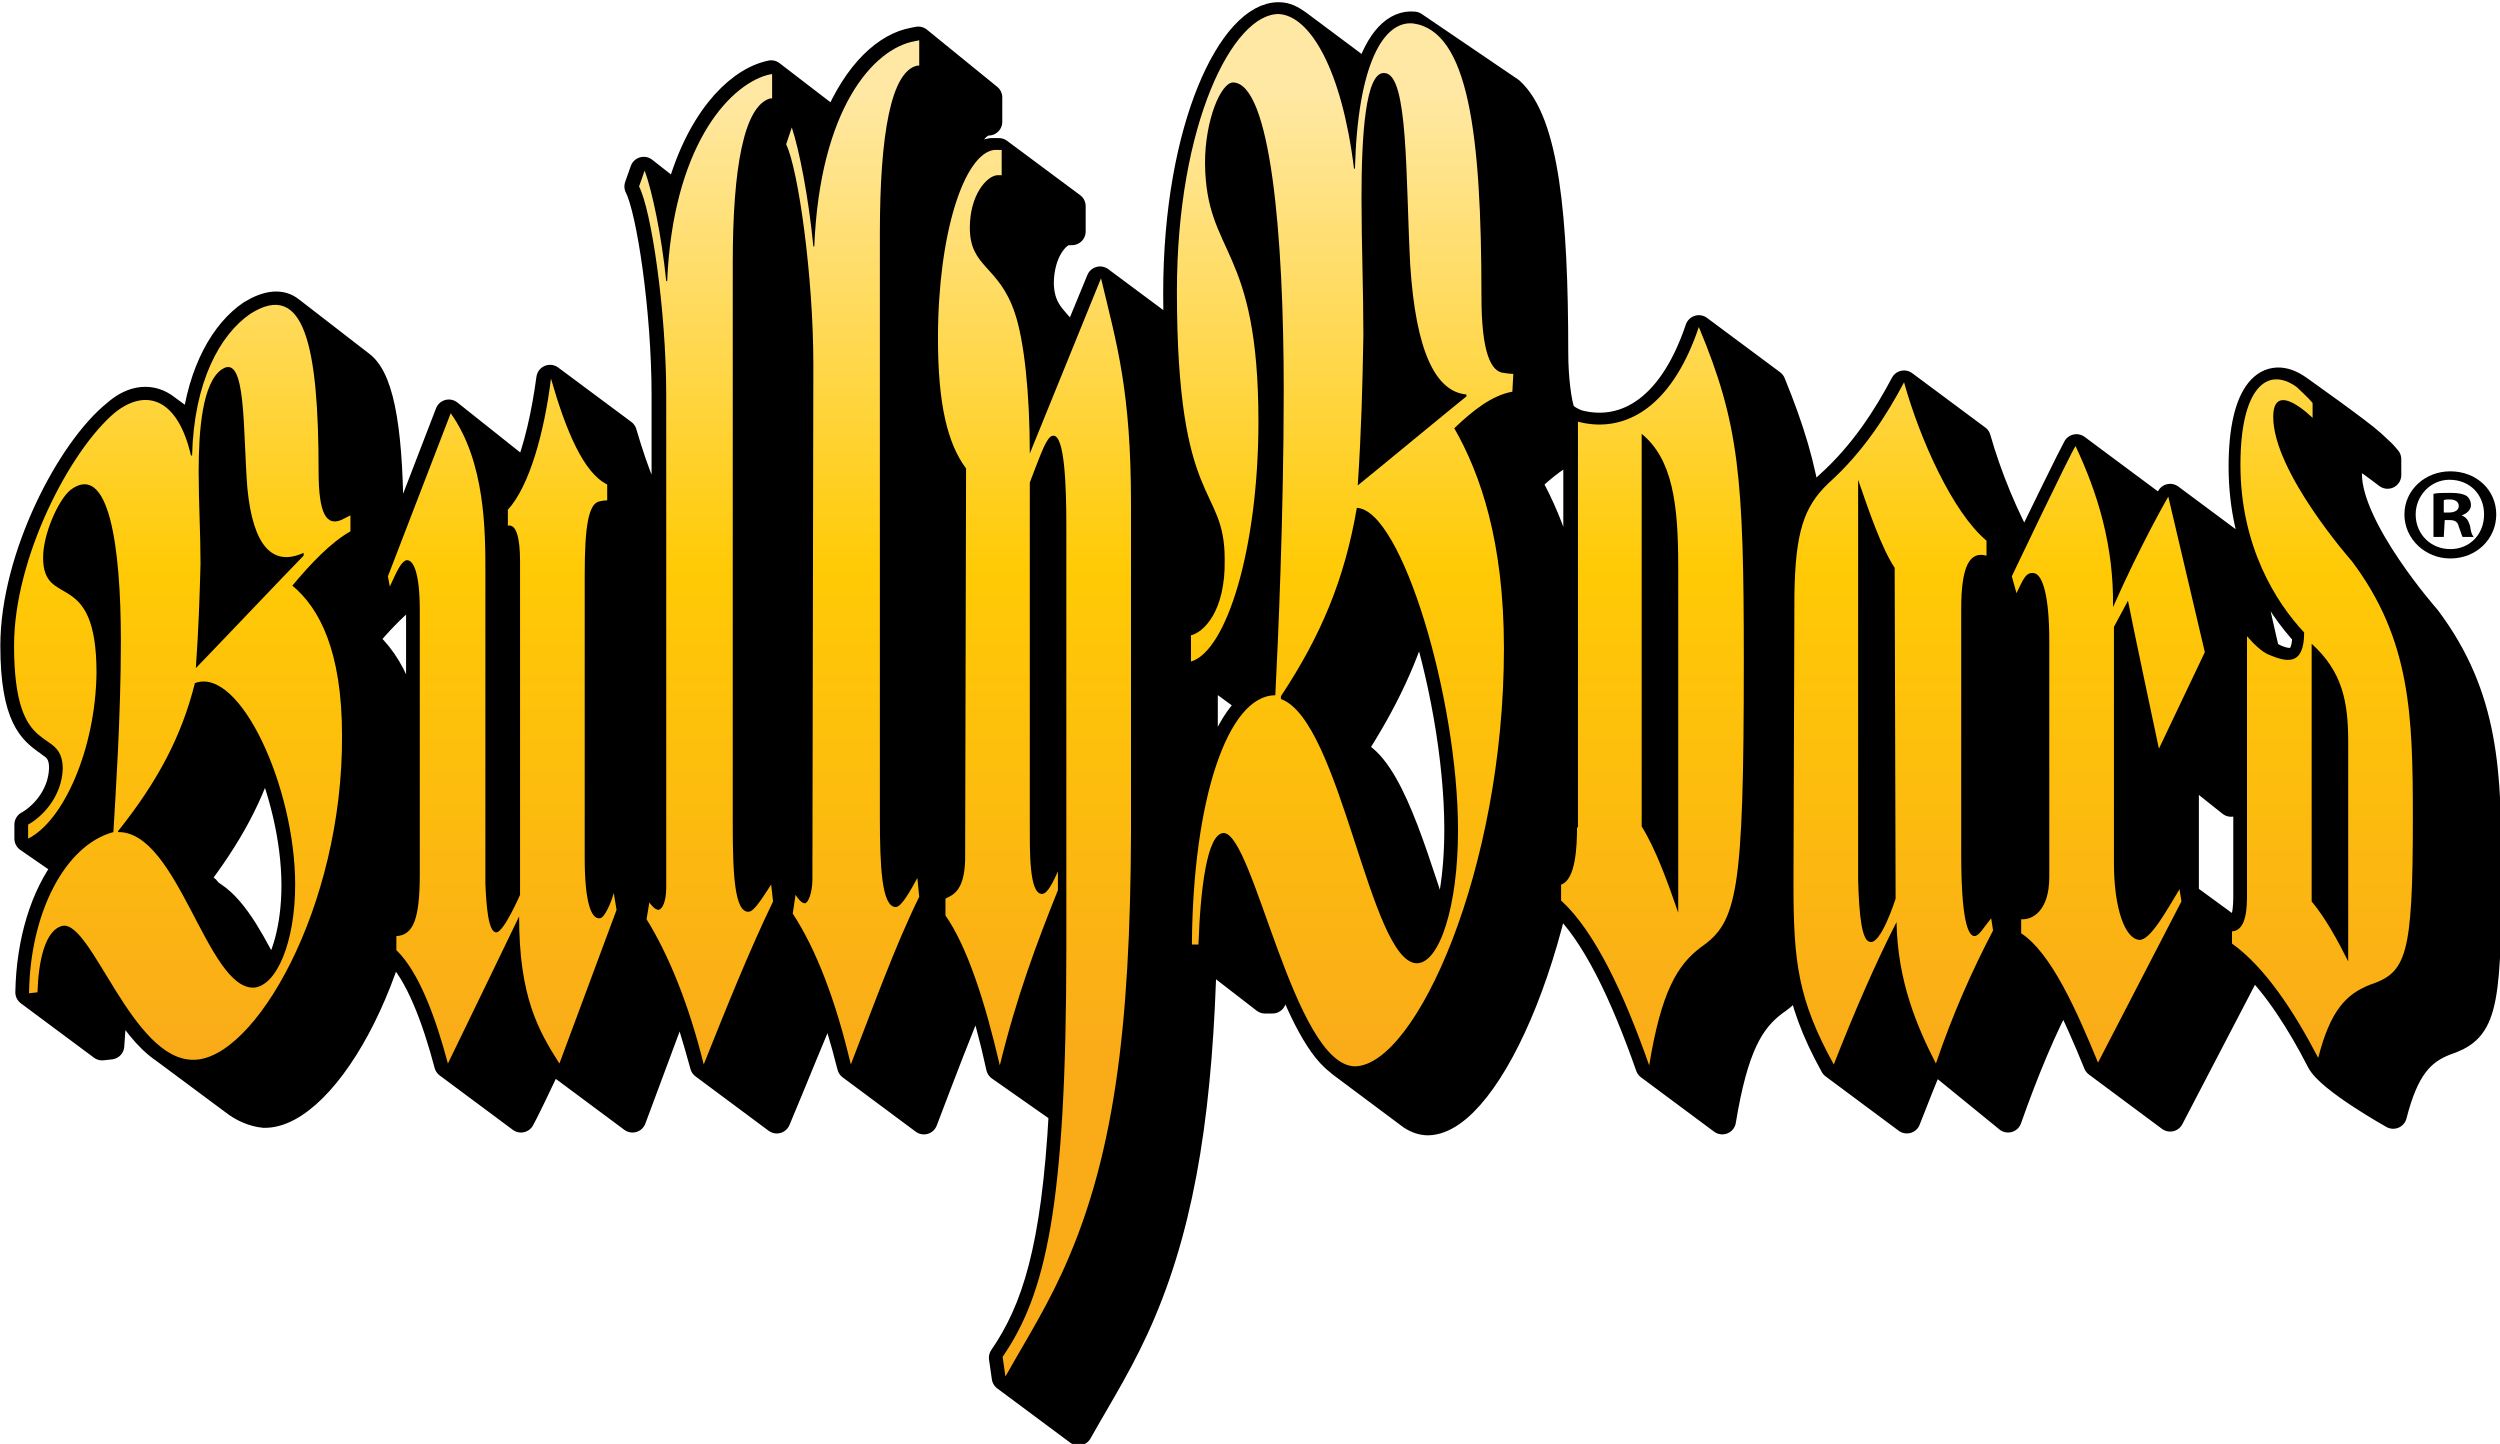<?xml version="1.0" encoding="utf-8"?>
<!-- Generator: Adobe Illustrator 21.0.0, SVG Export Plug-In . SVG Version: 6.00 Build 0)  -->
<svg version="1.1" id="Layer_1" xmlns="http://www.w3.org/2000/svg" xmlns:xlink="http://www.w3.org/1999/xlink" x="0px" y="0px"
	 width="266.8px" height="154.1px" viewBox="0 0 266.8 154.1" style="enable-background:new 0 0 266.8 154.1;" xml:space="preserve"
	>
<style type="text/css">
	.st0{stroke:#000000;stroke-width:2.928;stroke-linejoin:round;}
	.st1{fill:url(#SVGID_1_);}
	.st2{fill:url(#SVGID_2_);}
	.st3{fill:url(#SVGID_3_);}
	.st4{fill:url(#SVGID_4_);}
	.st5{fill:url(#SVGID_5_);}
	.st6{fill:url(#SVGID_6_);}
	.st7{fill:url(#SVGID_7_);}
	.st8{fill:url(#SVGID_8_);}
	.st9{fill:url(#SVGID_9_);}
	.st10{fill:url(#SVGID_10_);}
</style>
<g>
	<path class="st0" d="M31,33.1c-1-0.8-2.4-0.7-4.2,0.4c-2.8,1.9-5.3,6-6,12.3l-3-2.2c-1.6-1.3-3.6-1.1-5.4,0.5
		C7.5,48,1.5,59.5,1.5,68.9c0,7.7,2,9.1,3.5,10.2c0.1,0.1,0.7,0.5,0.7,0.5c0.6,0.5,1,1.1,1,2.4C6.6,85.2,4.3,87.3,3,88v1.5l4.2,2.9
		c-2.5,3.2-4,8.1-4.1,13.5l7.8,5.8l0.9-0.1c0.1-1.9,0.3-4,0.9-5.3c1.4,2.3,3,4.5,4.8,5.7l7.4,5.5c1,0.8,2.2,1.3,3.3,1.4
		c6.5,0.1,16-16.2,15.9-34.6c0-9-2.4-13.6-5.3-16c1.5-1.8,3-3.4,4.5-4.6l1.4,0.8l0.1,0.4c0,0.1,0,0.2,0,0.3v28.2
		c0,4.8-0.7,6.5-2.5,6.6v1.5c2.4,2.3,4.2,7.2,5.5,12.1l7.8,5.8c0.3-0.5,1.8-3.6,3.4-7c0.2,0.4,0.5,0.8,0.7,1.2l7.8,5.8l5.1-13.7
		c0.9,2.4,1.7,5.1,2.5,8l7.8,5.8c1.9-4.5,3.7-9.1,5.6-13.4c0.8,2.3,1.6,4.9,2.3,7.7l7.8,5.8c1.9-5,3.8-10,5.7-14.5
		c0.9,2.6,1.7,5.6,2.4,8.8l6.7,4.7c-0.8,14.7-2.9,21.2-6.4,26.3l0.3,2.1l7.8,5.8c2.3-4.1,4.7-7.8,6.8-12.8
		c4.4-10.4,6.1-22.5,6.5-38.4h0l6.6,5.1h0.8c0.1-2,0.2-4.1,0.4-5.9c1.8,4.9,3.9,10,6.2,12.1c0.2,0.2,0.5,0.4,0.7,0.6l7.5,5.6
		c0.6,0.4,1.2,0.6,1.8,0.6c6.4-0.1,15.5-20,15.9-42.9v11.6c0,1.8-0.1,5.6-1.7,6.1v1.7c3.6,3.3,6.7,9.9,9.4,17.6l7.8,5.8
		c1.3-7.9,3-10.7,5.5-12.6c1.2-0.8,2.1-1.7,2.7-3.2c0.6,3.2,1.6,6.1,3.7,9.9l7.8,5.8c0.9-2.3,1.8-4.6,2.7-6.7l8.1,6.6
		c1.8-5.1,3.7-9.7,5.9-13.8c1.3,2.4,2.5,5.2,3.6,7.9l7.8,5.8l8.7-16.7c2.7,2.6,5.2,6.5,7.3,10.6c1,2,7.8,5.8,7.8,5.8
		c1.3-5.1,3-6.8,5.5-7.8c3.9-1.3,4.6-3,4.6-17.7c0-11-0.2-19.1-6.5-27.5c0,0-8.4-9.5-8.4-15.4c0-2,1-2,2-1.5
		c0.5,0.3,2.2,1.6,2.2,1.6V49c-0.6-0.7-0.4-0.5-1.7-1.7s-7.8-5.8-7.8-5.8l0,0c-3.2-2.3-6,0.2-6,8.3c0,8.7,3.8,14.7,6.8,17.9
		c0,3.2-1.6,3.2-3.1,2.6c0,0-1.2-0.5-1.2-0.8c-0.1-0.3-2.4-10.6-2.4-10.6l-7.8-5.8c0,0-0.5,0.9-1.3,2.4c-0.3-0.7-0.6-1.3-0.9-1.9
		l-7.8-5.8c-0.4,0.7-3.7,7.4-5.5,11.2c-2.1-3.6-4-8.3-5.1-12.2l-7.8-5.8c-1.8,3.4-4.3,7.4-8.1,10.8c-0.9,0.8-1.5,1.7-2.1,2.7
		c-0.7-4.8-1.9-8.7-3.9-13.6l-7.8-5.8c-3.1,9.2-8.4,11.3-12.9,10.1c0,0-1.5-0.5-1.8-1.3c-0.3-0.8-0.7-3.3-0.7-6.3
		c0-14.5-1-24.5-4.7-27.9l-10.3-7c-1.9-0.2-3.7,1.5-4.9,5.4l-7.5-5.6c-0.7-0.5-1.3-0.8-2-0.8c-4.9-0.1-10.9,11.7-10.9,29.6
		c0,2.4,0.1,4.5,0.1,6.4c-0.2-0.6-0.3-1.3-0.5-2l-7.8-5.8l-2.8,6.8c-1.7-2.5-3.5-3.1-3.6-6.4c0-3.5,1.8-5.5,2.9-5.6c0,0,0.1,0,0.5,0
		c0-0.3,0-2.6,0-2.7l-7.8-5.8c-0.3,0-0.8,0-0.8,0c-1.5,0.2-3,2.3-4.1,5.7c0.5-5.3,1.7-8.5,3.6-8.9l0.2,0v-2.6L98,4.3l-0.5,0.1
		c-2.8,0.5-6,3.2-8.3,8.8l-6.9-5.3L81.9,8c-3.3,0.9-7.4,5-9.5,13.1l-3.7-2.9l-0.6,1.7c1.3,2.5,2.9,13.2,2.9,22.3v14.1
		c-1.8-2-3.2-5.7-4.5-10.1l-7.8-5.8c-0.5,3.7-1.3,7.4-2.5,10.3l-8.3-6.6l-5.7,14.8l-0.5-0.1c-0.1-0.7-0.1-1.6-0.1-2.6
		c0-9.3-0.8-15.6-3.1-17.3L31,33.1z M238.1,85.7l1.7-3.6v13.3c0,1.2,0,3.7-1.4,4l-5.2-3.8V81.8L238.1,85.7z M144.4,80.2V80
		c3.3-5.1,5.6-9.9,7.1-15.4c2.4,7.1,4.1,16.4,4.1,23.9c0,4.9-0.7,9-1.8,11.5c-2.5-7.2-5-16.8-8.6-19.3L144.4,80.2z M133.7,75.1
		c-2.2,1.7-4,5.8-5.2,11.4V71.3L133.7,75.1z M21.9,94.8c-0.1-0.1-0.2-0.2-0.3-0.2c-0.1-0.1-0.2-0.2-0.3-0.2
		c-0.1-0.1-0.2-0.2-0.3-0.2c-0.1-0.1-0.2-0.1-0.3-0.2c3.7-4.8,6.1-9.2,7.5-14.2c1.9,4.2,3.3,9.7,3.3,14.7c0,4.5-1.1,8.2-2.6,10
		c-1.8-3.5-3.7-7.3-6.1-8.9c-0.1-0.1-0.2-0.1-0.3-0.2c-0.1-0.1-0.2-0.2-0.3-0.2C22.1,94.9,22,94.9,21.9,94.8z M163,51.4
		c1.7-1.6,3.4-3,5.3-3.7v25.7C168.1,62.9,165.7,56.2,163,51.4z"/>
	<g>
		
			<linearGradient id="SVGID_1_" gradientUnits="userSpaceOnUse" x1="19.419" y1="146.893" x2="19.419" y2="45.01" gradientTransform="matrix(1 0 0 -1 0 156.931)">
			<stop  offset="0" style="stop-color:#FFE8A3"/>
			<stop  offset="0.5" style="stop-color:#FFCA05"/>
			<stop  offset="1" style="stop-color:#FAAC18"/>
		</linearGradient>
		<path class="st1" d="M20.9,71.3c0.3-4.3,0.4-7.5,0.5-11.1c0-3.3-0.2-6.5-0.2-9.9c0-4.4,0.4-9.5,2.5-10.9c2.6-1.7,2.2,6.3,2.7,12.7
			c0.6,6.2,2.7,8.4,6,6.9l0,0v0.3C31.4,60.3,21.8,70.4,20.9,71.3L20.9,71.3z M37.4,55l-1,0.5C34.9,56.1,34,55,34,50.3
			c0-13.3-1.5-20.5-7.3-16.8c-3.2,2.2-6,7.2-6.2,15.1h-0.1l0,0v0.1l0,0c-1.4-6.2-4.8-7.3-8.1-4.7C7.5,48,1.5,59.5,1.5,68.9
			c0,12.5,5.1,8.4,5.2,13.1C6.6,85.2,4.3,87.3,3,88v1.5c3.8-1.9,7.2-9.6,7.3-17.7c0-11.4-5.7-6.7-5.7-12.3c0-2.5,1.6-6.1,2.9-7.2
			c4.1-3.1,5.4,5.9,5.4,16.1c0,8.2-0.6,16.9-0.8,20.4c-5.2,1.4-8.9,8.7-9,17.2l0.9-0.1c0.1-3.3,0.8-6.7,2.7-7.1
			c3.1-0.5,7.4,14.3,13.9,14.3c6.5,0.1,16-16.2,15.9-34.6c0-9-2.4-13.6-5.3-16c2-2.4,4.1-4.6,6.2-5.8v-1.5V55z M31.5,94.4
			c0,6.2-2,10.8-4.4,11c-5,0.2-8.1-16.7-14.5-16.6l0,0l0,0v-0.1l0,0c4.3-5.4,6.8-10.2,8.2-15.8C25.6,71.1,31.5,84,31.5,94.4
			L31.5,94.4z"/>
		
			<linearGradient id="SVGID_2_" gradientUnits="userSpaceOnUse" x1="53.656" y1="146.893" x2="53.656" y2="45.01" gradientTransform="matrix(1 0 0 -1 0 156.931)">
			<stop  offset="0" style="stop-color:#FFE8A3"/>
			<stop  offset="0.5" style="stop-color:#FFCA05"/>
			<stop  offset="1" style="stop-color:#FAAC18"/>
		</linearGradient>
		<path class="st2" d="M55.5,95.5c0,0-1.7,3.9-2.5,4c-0.9,0.1-1.1-2.9-1.2-5.2V61.1c0-4.4,0-11.8-3.7-17l-6.7,17.4l0.2,1.1
			c0.7-1.5,1.1-2.5,1.7-2.8c0.8-0.2,1.5,1.3,1.5,5.3v28.2c0,4.8-0.7,6.5-2.5,6.6v1.5c2.4,2.3,4.2,7.2,5.5,12.1
			c0.6-1.2,7.6-15.7,7.6-15.7c0,8.5,2,12.1,4.3,15.7l6.1-16.4l-0.3-1.8c-0.3,1.1-1,2.7-1.5,2.7c-0.9,0.1-1.6-1.7-1.6-6.4V61.3
			c0-5.1,0.4-7.6,1.6-7.8c0,0,0.4-0.1,0.8-0.1c0-0.2,0-1.7,0-1.7c-2.5-1.2-4.4-5.7-6-11.3c-0.7,5.7-2.3,11.5-4.6,14v1.7
			c0.9-0.2,1.3,1.3,1.3,3.8L55.5,95.5L55.5,95.5z"/>
		
			<linearGradient id="SVGID_3_" gradientUnits="userSpaceOnUse" x1="75.363" y1="146.893" x2="75.363" y2="45.01" gradientTransform="matrix(1 0 0 -1 0 156.931)">
			<stop  offset="0" style="stop-color:#FFE8A3"/>
			<stop  offset="0.5" style="stop-color:#FFCA05"/>
			<stop  offset="1" style="stop-color:#FAAC18"/>
		</linearGradient>
		<path class="st3" d="M71.1,94.7c0,1.5-0.4,2.3-0.8,2.4c-0.4,0-0.8-0.5-1-0.8L69,98.1c2.3,3.7,4.5,9,6.1,15.5
			c2.4-6,4.8-12,7.4-17.4l-0.2-1.8c-0.8,1.2-1.8,2.9-2.4,2.9c-1.5,0.1-1.7-4-1.7-9.2V28c0-10.1,1.2-16.7,4-17.5l0.2,0V7.9L81.9,8
			c-4.3,1.2-10.1,7.9-10.7,22h-0.1l0,0l0,0l0,0c-0.5-4.9-1.5-9.6-2.3-11.8l-0.6,1.7c1.3,2.5,2.9,13.2,2.9,22.3L71.1,94.7L71.1,94.7z
			"/>
		
			<linearGradient id="SVGID_4_" gradientUnits="userSpaceOnUse" x1="90.893" y1="146.893" x2="90.893" y2="45.01" gradientTransform="matrix(1 0 0 -1 0 156.931)">
			<stop  offset="0" style="stop-color:#FFE8A3"/>
			<stop  offset="0.5" style="stop-color:#FFCA05"/>
			<stop  offset="1" style="stop-color:#FAAC18"/>
		</linearGradient>
		<path class="st4" d="M86.7,93.8c0,1.6-0.5,2.6-0.8,2.6c-0.4,0-0.8-0.6-1-0.9l-0.3,2c2.5,3.8,4.6,9.3,6.2,16.1
			c2.4-6.2,4.7-12.6,7.3-17.9l-0.2-2c-0.7,1.3-1.7,3.1-2.3,3.1c-1.5,0-1.7-4.3-1.7-9.6V24.9c0-10.6,1.2-17.3,4-17.9l0,0l0,0l0.2,0
			V4.3l-0.5,0.1c-4.4,0.8-10.1,7.2-10.7,21.9h-0.1l0,0l0,0l0,0c-0.5-5.2-1.5-10.3-2.3-12.7l-0.6,1.8c1.3,2.7,2.9,14.1,2.9,23.5
			L86.7,93.8L86.7,93.8z"/>
		
			<linearGradient id="SVGID_5_" gradientUnits="userSpaceOnUse" x1="110.352" y1="146.893" x2="110.352" y2="45.01" gradientTransform="matrix(1 0 0 -1 0 156.931)">
			<stop  offset="0" style="stop-color:#FFE8A3"/>
			<stop  offset="0.5" style="stop-color:#FFCA05"/>
			<stop  offset="1" style="stop-color:#FAAC18"/>
		</linearGradient>
		<path class="st5" d="M103,91.8c-0.1,3.3-1.3,3.7-2.1,4.1v1.8c2.3,3.3,4.2,9.1,5.8,16c1.8-7.4,4-13.2,6.2-18.7v-2
			c-0.5,1.1-1.1,2.4-1.7,2.4c-1.4,0-1.3-4.7-1.3-7.7V51.5c0,0,1.2-3.2,1.5-3.8c0.3-0.6,0.6-1.2,1-1.2c1.2-0.1,1.4,5.2,1.4,9.6v45.1
			c0,27.6-2.2,36.9-6.8,43.6l0.3,2.1c2.3-4.1,4.7-7.8,6.8-12.8c5.4-12.7,6.7-27.7,6.6-49.2V53.8c0-12.1-1.5-17-3.2-24.1l-7.6,18.7
			c0-6.4-0.6-12.1-1.6-15c-1.7-5.1-4.8-4.8-4.8-9.1c0-3.5,1.8-5.5,2.9-5.6c0,0,0.1,0,0.5,0c0-0.3,0-2.6,0-2.7c-0.3,0-0.8,0-0.8,0
			c-3.2,0.4-6,8.9-6,20.1c0,7,1,11.2,3,13.9L103,91.8L103,91.8z"/>
		
			<linearGradient id="SVGID_6_" gradientUnits="userSpaceOnUse" x1="143.549" y1="146.893" x2="143.549" y2="45.01" gradientTransform="matrix(1 0 0 -1 0 156.931)">
			<stop  offset="0" style="stop-color:#FFE8A3"/>
			<stop  offset="0.5" style="stop-color:#FFCA05"/>
			<stop  offset="1" style="stop-color:#FAAC18"/>
		</linearGradient>
		<path class="st6" d="M144.9,51.8c0.4-6.1,0.5-10.6,0.6-16c0-4.9-0.2-9.8-0.2-14.7c0-6.5,0.4-13.6,2.5-13.3
			c2.5,0.2,2.2,11,2.7,20.5c0.6,9.2,2.7,13.5,6,13.8l0,0v0.2C155.6,43,145.8,51.1,144.9,51.8L144.9,51.8z M161.5,39.9
			c-0.4,0-1-0.1-1-0.1c-1.4-0.1-2.4-2.2-2.4-8.2c0-17.4-1.4-28.3-7.3-29.1c-3.1-0.3-5.9,4.2-6.2,15.5l0,0l0,0h-0.1l0,0
			c-1.3-10.6-4.7-16.3-8-16.5c-4.9-0.1-10.9,11.7-10.9,29.6c0,23.4,5.1,20.5,5.1,28.6c0.1,5.6-2.3,7.8-3.6,8.1v2.8
			c3.8-1.1,7.2-12.1,7.2-25.6c0-19-5.6-17.6-5.7-27.6c0-4.6,1.7-8.6,3-8.6c4,0.1,5.4,16.3,5.4,32.8c0,13.2-0.6,26.9-0.9,32.6
			c-5.1,0-8.8,11.2-8.9,26.6h0.2h0.1h0.2h0.2c0.2-5.8,0.9-11.9,2.7-11.9c3.2,0.1,7.5,24.8,14,24.9c6.5-0.1,15.9-21,15.9-44.6
			c0-11.4-2.5-18.6-5.3-23.5c2-1.9,4-3.5,6.2-3.9L161.5,39.9C161.5,39.9,161.5,40,161.5,39.9z M155.6,88.6c0,8.2-2,14.2-4.4,14.2
			c-5-0.1-8.1-25.9-14.5-28.2v-0.2l0,0v-0.1l0,0c4.3-6.5,6.8-12.5,8.1-20.1C149.6,54.4,155.6,74.6,155.6,88.6L155.6,88.6z"/>
		
			<linearGradient id="SVGID_7_" gradientUnits="userSpaceOnUse" x1="176.341" y1="146.893" x2="176.341" y2="45.01" gradientTransform="matrix(1 0 0 -1 0 156.931)">
			<stop  offset="0" style="stop-color:#FFE8A3"/>
			<stop  offset="0.5" style="stop-color:#FFCA05"/>
			<stop  offset="1" style="stop-color:#FAAC18"/>
		</linearGradient>
		<path class="st7" d="M168.3,88.3c0,1.8-0.1,5.6-1.7,6.1v1.7c3.6,3.3,6.7,9.9,9.4,17.6c1.3-7.9,3-10.7,5.5-12.6
			c3.9-2.7,4.6-5.7,4.6-30.6c0-19.6-0.5-25.3-4.8-35.6c-3.1,9.2-8.4,11.3-12.9,10.1V88.3L168.3,88.3z M175.2,46.3
			c3.3,2.7,3.9,7.5,3.9,14.1v27.8v9.2c-1.1-3.2-2.4-6.8-3.9-9.2V46.3L175.2,46.3z"/>
		
			<linearGradient id="SVGID_8_" gradientUnits="userSpaceOnUse" x1="202.034" y1="146.893" x2="202.034" y2="45.01" gradientTransform="matrix(1 0 0 -1 0 156.931)">
			<stop  offset="0" style="stop-color:#FFE8A3"/>
			<stop  offset="0.5" style="stop-color:#FFCA05"/>
			<stop  offset="1" style="stop-color:#FAAC18"/>
		</linearGradient>
		<path class="st8" d="M191.4,94.4c0,8.3,0.5,12.3,4.3,19.2c2.2-5.6,4.4-10.7,6.7-15.2c0.1,6.3,2.2,11.2,4.2,15.1
			c1.8-5.3,3.9-10,6.1-14.2l-0.2-1.3c-0.9,1.1-1.3,1.9-1.8,1.9c-1.2-0.1-1.4-5.1-1.4-8.7V65c0-4.6,0.9-6.2,2.7-5.7v-1.6
			c-3.6-3-7.1-10.8-8.8-16.9c-1.8,3.4-4.3,7.4-8.1,10.8c-2.6,2.5-3.5,5.2-3.6,11.9L191.4,94.4L191.4,94.4z M202.3,95.9
			c0,0-1.6,5.1-2.8,4.6c-0.8-0.2-1.1-2.8-1.2-6.6V51.2c1.1,3.2,2.5,7.3,3.9,9.4L202.3,95.9L202.3,95.9z"/>
		
			<linearGradient id="SVGID_9_" gradientUnits="userSpaceOnUse" x1="224.898" y1="146.893" x2="224.898" y2="45.01" gradientTransform="matrix(1 0 0 -1 0 156.931)">
			<stop  offset="0" style="stop-color:#FFE8A3"/>
			<stop  offset="0.5" style="stop-color:#FFCA05"/>
			<stop  offset="1" style="stop-color:#FAAC18"/>
		</linearGradient>
		<path class="st9" d="M231.4,53c0,0-2.9,5-5.9,11.8c0.1-6.5-1.6-12.1-4-17.2c-0.6,0.9-6.8,13.9-6.8,13.9l0.5,1.8
			c0.7-1.4,1-2.4,2-2.1c0.8,0.3,1.5,2.4,1.5,7.2c0,0,0,21.6,0,25.2c0,3.6-1.8,4.6-3,4.5v1.5c3.2,2.1,5.9,8.2,8.2,13.8l8.9-17.2
			l-0.2-1.3c-1.3,2.1-3.1,5.5-4.3,5.4c-1.5-0.1-2.7-3.3-2.7-8.2V66.9l1.5-2.8c0.2,1.2,3.3,15.8,3.3,15.8l4.9-10.3L231.4,53L231.4,53
			z"/>
		
			<linearGradient id="SVGID_10_" gradientUnits="userSpaceOnUse" x1="247.875" y1="146.893" x2="247.875" y2="45.01" gradientTransform="matrix(1 0 0 -1 0 156.931)">
			<stop  offset="0" style="stop-color:#FFE8A3"/>
			<stop  offset="0.5" style="stop-color:#FFCA05"/>
			<stop  offset="1" style="stop-color:#FAAC18"/>
		</linearGradient>
		<path class="st10" d="M239.8,95.4c0,1.3,0,3.9-1.6,4v1.3c3.5,2.5,6.6,7.2,9.2,12.2c1.3-5.1,3-6.8,5.5-7.8c3.9-1.3,4.6-3,4.6-17.7
			c0-11-0.2-19.1-6.5-27.5c0,0-8.4-9.5-8.4-15.4c0-4,4-0.1,4.2,0.1v-1.6c-0.6-0.7-1.2-1.2-1.7-1.7c-3.2-2.3-6,0.2-6,8.3
			c0,8.7,3.8,14.7,6.8,17.9c0,3.7-2,3.1-3.7,2.4c-0.8-0.3-1.7-1.2-2.4-2v6.6v0.2L239.8,95.4L239.8,95.4z M246.7,68.7
			c3.3,3,3.9,6.2,3.9,10.5v23.4c-1.1-2.2-2.4-4.6-3.9-6.4V68.7L246.7,68.7z"/>
	</g>
	<g>
		<path d="M266.4,54.9c0,2.6-2.1,4.7-4.9,4.7c-2.7,0-4.9-2.1-4.9-4.7c0-2.6,2.2-4.6,4.9-4.6C264.3,50.3,266.4,52.3,266.4,54.9z
			 M257.8,54.9c0,2.1,1.6,3.7,3.7,3.7c2.1,0,3.6-1.6,3.6-3.7c0-2.1-1.5-3.7-3.7-3.7C259.4,51.2,257.8,52.9,257.8,54.9z M260.8,57.3
			h-1.1v-4.6c0.4-0.1,1-0.1,1.8-0.1c0.9,0,1.3,0.1,1.7,0.3c0.3,0.2,0.5,0.6,0.5,1c0,0.5-0.4,0.9-1,1.1V55c0.5,0.2,0.7,0.5,0.9,1.1
			c0.1,0.7,0.2,1,0.4,1.2h-1.2c-0.1-0.2-0.2-0.6-0.4-1.1c-0.1-0.5-0.4-0.7-1-0.7h-0.5L260.8,57.3L260.8,57.3z M260.8,54.7h0.5
			c0.6,0,1.1-0.2,1.1-0.7c0-0.4-0.3-0.7-1-0.7c-0.3,0-0.5,0-0.6,0.1L260.8,54.7L260.8,54.7z"/>
	</g>
</g>
</svg>
